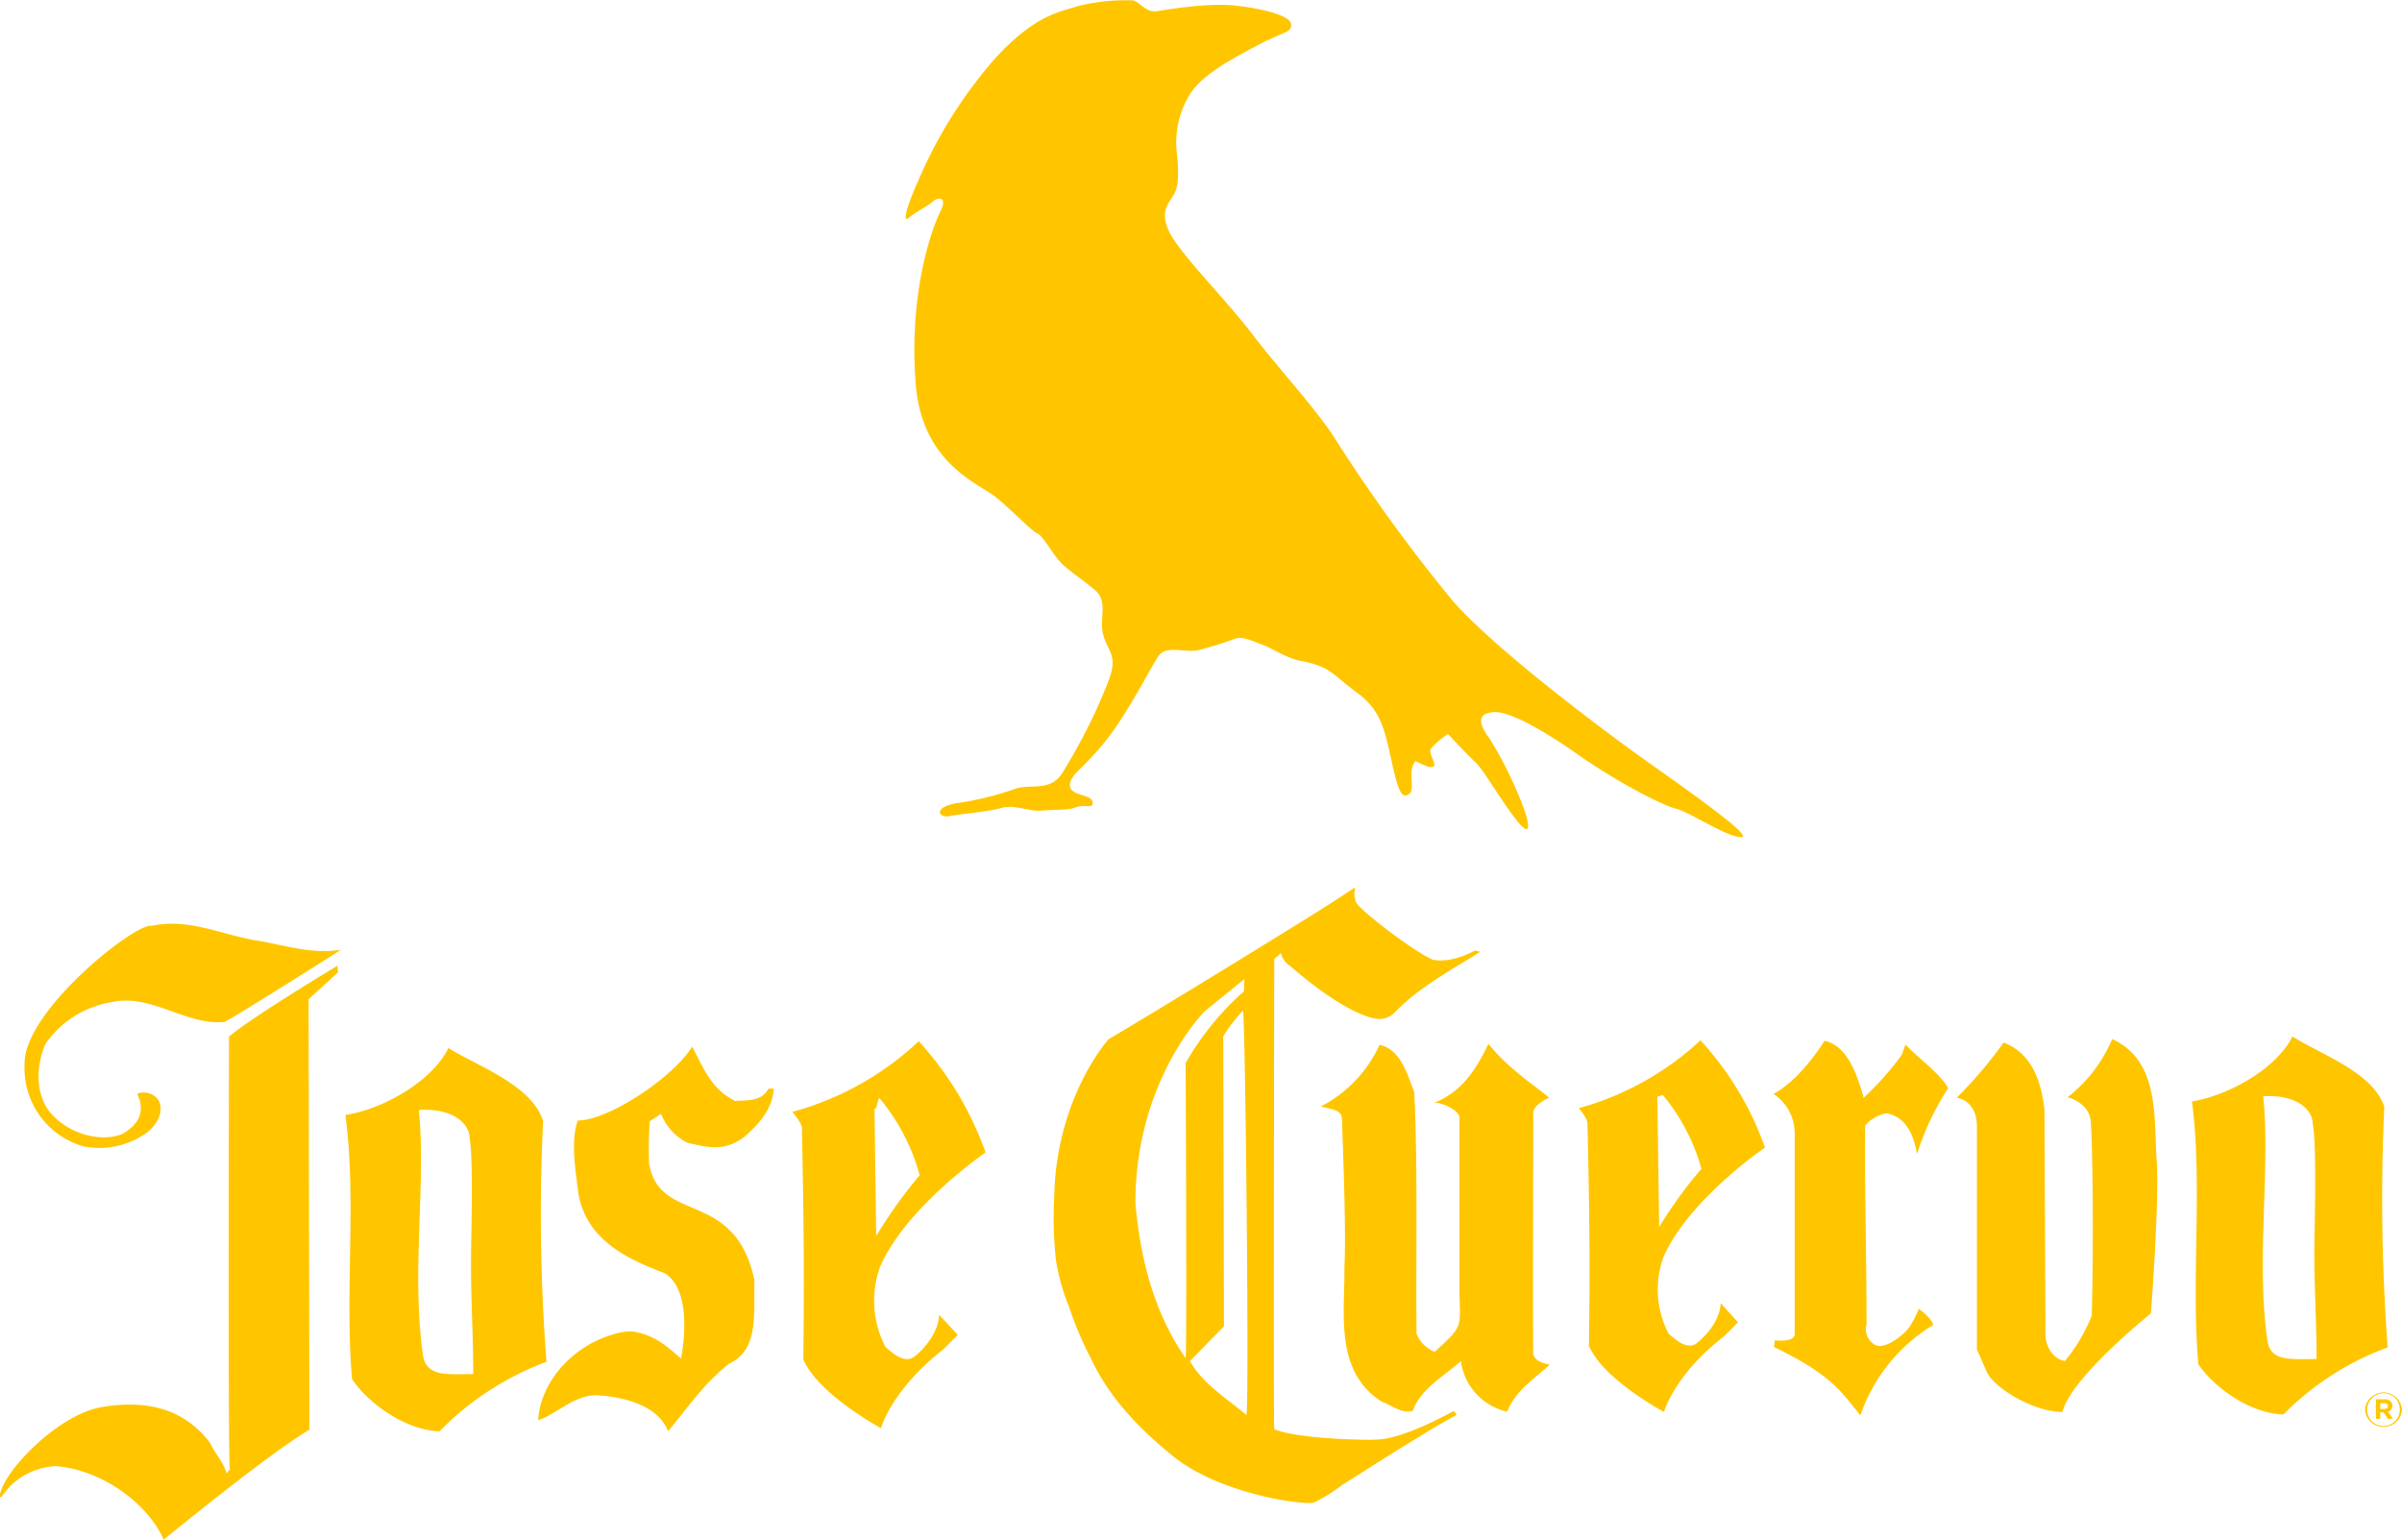 <svg xmlns="http://www.w3.org/2000/svg" id="Layer_1" data-name="Layer 1" viewBox="0 0 276.38 177.17"><defs><style>.cls-1{fill:#ffc600;}</style></defs><path class="cls-1" d="M157.57,177c.37.24-.11-46.76-.39-46.52a17,17,0,0,0-2.26,2.95L155,166.8l-3.91,4c1.51,2.69,4.42,4.42,6.5,6.2m-.29-48.76c.07-.81,0-.6.06-1.41l-4.55,3.69s-8,7.91-8,22.13c.59,6.38,2.09,12.47,5.78,17.81.16-.37,0-33.95,0-33.95a32.17,32.17,0,0,1,6.72-8.27m3.49,50.39c2.53,1.13,11,1.32,12,1.18,3.1-.14,8.65-3.28,8.65-3.28l.34.44s-3,1.66-4.12,2.42c-2.73,1.62-6.3,3.93-9.08,5.67a17.94,17.94,0,0,1-3.21,2c-.58.39-11.06-.78-16.69-5.7-4.72-3.86-7.42-7.45-9.07-11a40.31,40.31,0,0,1-2.43-5.78,23.59,23.59,0,0,1-1.52-5.42,43.6,43.6,0,0,1-.2-7.18c.18-11.5,6.26-18.23,6.26-18.23,5.23-3.07,19.28-11.67,25.45-15.56l2.94-1.92a2.73,2.73,0,0,0,.07,1.71c.33.84,6.54,5.63,8.85,6.63,2.23.45,4.87-1.07,4.87-1.07l.57.17c-3.34,2.09-7,4.06-9.76,6.89a2.39,2.39,0,0,1-1.92.82s-3,.13-10.18-6.09a2.56,2.56,0,0,1-1.08-1.48l-.75.68s-.11,53.45,0,54.11m119.48-35.15c.4,1.7.3,8.88.21,12.86-.1,5.38.24,9.22.24,14.21-2.82,0-5.28.36-5.65-2.09-1.35-9.26.37-19.89-.49-28.14,3.73-.25,5.69,1.46,5.69,3.16m8.26-1.9c-1.26-4-7.18-6-10.59-8.15-1.7,3.53-7.13,6.75-11.56,7.48,1.26,9.4-.12,20.75.74,30.24,1.78,2.65,5.95,5.68,9.78,5.78a32.77,32.77,0,0,1,12-7.72,230.67,230.67,0,0,1-.39-27.63m-83-1.4a22.93,22.93,0,0,1,4.43,8.48,50.87,50.87,0,0,0-4.86,6.7l-.21-15Zm11.73,6a35.9,35.9,0,0,0-7.41-12.31,33.55,33.55,0,0,1-14,7.81s1,1.17,1,1.75c.19,8.74.33,15.59.16,25.57,1.59,3.88,8.65,7.64,8.65,7.64s1.13-4.24,6.92-8.72l1.59-1.59-2-2.22s.11,2.29-2.78,4.65c-1.09.72-2.28-.32-3.2-1.12a11,11,0,0,1-.6-8.83c2.91-6.64,11.73-12.63,11.73-12.63m32.11-4.33c-.35-3-1.3-6.42-4.7-7.72a50.35,50.35,0,0,1-5.4,6.36s2.21.18,2.33,3.13v25.82l1.19,2.72c1,1.86,5.42,4.48,8.65,4.48,1-4,10.18-11.34,10.18-11.34s1-13,.66-17.67.42-11.4-5.12-13.9a16.54,16.54,0,0,1-5.13,6.69s2.47.61,2.66,2.74.37,12.8.12,22.39a19.21,19.21,0,0,1-3.09,5.23s-1.84-.21-2.23-2.72Zm-11.1-2.49c-.81-1.58-3.55-3.55-4.89-5l-.43,1.19a34.52,34.52,0,0,1-4.39,4.94c-.67-2.47-1.78-5.94-4.48-6.57-1.19,1.82-3.23,4.63-5.88,6.13a5.4,5.4,0,0,1,2.43,4.6c0,1.51,0,21.94,0,23s-2.28.74-2.28.74l-.1.78c6.65,3.19,7.78,5.22,9.94,7.86a19.63,19.63,0,0,1,8.38-10.4c-.17-.8-1.66-1.86-1.66-1.86a12.35,12.35,0,0,1-.93,1.86c-.34.73-2.67,2.83-4,2.34a2.06,2.06,0,0,1-1.08-2.45c0-7.64-.24-16.26-.16-22.84a4.27,4.27,0,0,1,2.45-1.41c2.11.39,3.1,2.21,3.51,4.71a31.25,31.25,0,0,1,3.59-7.6m-61.37.6c-.84-2.09-1.61-5.1-4.06-5.58a14.94,14.94,0,0,1-6.74,7.08c1.19.35,2.43.35,2.43,1.51s.52,12.22.27,17.07c.08,5.09-1.22,12,4.38,15.44.94.28,2.23,1.42,3.51,1,.76-2.41,3.74-4.13,5.51-5.7a6.93,6.93,0,0,0,5.33,5.81c1-2.56,3.44-4,4.91-5.43,0,0-1.85-.18-1.91-1.33s0-26.67,0-27.63,1.84-1.74,1.84-1.74c-2.46-2-4.7-3.38-7-6.2-1.53,3.18-3.16,5.55-6.19,6.76,1.19.07,2.87,1,2.86,1.74s0,20.25,0,20.25c.1,4,.39,3.72-2.85,6.69a3.76,3.76,0,0,1-2.09-2.07c-.08-8.77.15-19.76-.26-27.72M288.55,176.3c.25,0,.38-.14.38-.33h0c0-.22-.15-.33-.39-.33h-.49v.67Zm-1-1.11h1a.93.93,0,0,1,.7.25.64.64,0,0,1,.19.49h0a.71.71,0,0,1-.49.7l.55.81h-.58l-.48-.73h-.39v.73h-.5Zm2.75,1.19h0a1.85,1.85,0,0,0-1.87-1.88,1.88,1.88,0,0,0-1.89,1.89h0a1.88,1.88,0,1,0,3.76,0m-4,0h0a2.13,2.13,0,0,1,4.25,0h0a2.13,2.13,0,0,1-4.25,0M98.64,140.78c-2.66-1.26-3.66-4-4.83-6.17-2.06,3.42-9.56,8.5-13.16,8.5-.77,2.21-.38,5,.1,8.57,1,5.24,5.68,7.41,9.89,9,3.52,2.13,1.89,9.82,1.89,9.82-1.53-1.32-2.88-2.55-5-3,0,0-1.09-.43-3.32.39-4.33,1.41-7.88,5.43-8.12,9.7,2-.59,4.12-2.9,6.7-2.86,3.28.15,7.17,1.26,8.25,4.14,2.3-2.73,4-5.38,7-7.76,3.47-1.6,2.84-5.69,2.94-9.61-2.25-10.65-11-6.35-12.13-13.51a41.65,41.65,0,0,1,.09-4.79l1.29-.86a6.32,6.32,0,0,0,3.07,3.35c2,.4,4,1.16,6.49-.67,1.61-1.41,3.26-3.16,3.41-5.57l-.62,0c-.71,1.46-2.45,1.35-4,1.4M68.2,145.17c.37,1.74.26,8.38.18,12.47-.09,5.55.24,9.51.24,14.65-2.87,0-5.4.38-5.78-2.16-1.37-9.54.38-19.73-.48-28.23,3.82-.26,5.84,1.51,5.84,3.27m8.46-2c-1.32-4.15-7.39-6.23-10.9-8.4-1.73,3.66-7.31,7-11.85,7.71,1.31,9.69-.1,20.62.77,30.4,1.82,2.73,6.09,5.86,10.06,6a33.59,33.59,0,0,1,12.31-8,222.11,222.11,0,0,1-.39-27.71m38.74-2.59a23.46,23.46,0,0,1,4.59,8.83,53.34,53.34,0,0,0-5,7l-.2-14.68c.3.27.37-1.45.62-1.13m12.16,6.19a37.35,37.35,0,0,0-7.69-12.8,34.39,34.39,0,0,1-14.55,8.13s1.07,1.21,1.11,1.81c.18,9.1.3,16.23.16,26.65,1.64,4,8.94,7.94,8.94,7.94s1.17-4.38,7.17-9.07l1.67-1.67-2.16-2.31s.1,2.39-2.86,4.84c-1.15.75-2.35-.31-3.31-1.15a11.51,11.51,0,0,1-.62-9.2c3-6.93,12.14-13.17,12.14-13.17M53,125.3s-10,6-12.48,8.17c0,.21-.14,49.25.1,49.84-.3.17-.15.21-.4.38-.32-1.26-1.29-2.21-1.84-3.42-2.88-3.89-7.2-5.09-12.49-4.18-5.08.83-11.42,7.52-11.73,10.14,0,.36.09.13.18.21a7.86,7.86,0,0,1,6.29-3.55c5,.39,10.36,4,12.38,8.45,0,0,12-9.84,16.76-12.65l-.09-49.54,3.38-3.08ZM31.55,140.06a2,2,0,0,1,.93.85c.66,1.64-.75,3.24-1.83,3.88a9.35,9.35,0,0,1-6.87,1.3A9.35,9.35,0,0,1,17,136.58c-.11-6.07,12.82-16.3,14.62-15.87,4.45-.95,8.4,1.2,12.56,1.76,3.36.64,5.94,1.48,9.19,1-.69.51-13.25,8.38-13.38,8.3-4.29.46-8.47-3.29-12.91-2.29a11.53,11.53,0,0,0-7.68,4.81c-1.08,2.55-1.14,5.52.34,7.64,2.22,2.88,6.33,3.75,8.6,2.68,2.07-1.28,2.18-2.51,1.94-3.76l-.31-.82a2,2,0,0,1,1.61.06M160.06,18.77c-4.4,2.26-7.94,4.17-9.25,6.72a10.53,10.53,0,0,0-1.24,6.22c.19,1.68.32,3.67-.3,4.79s-1.75,2-.5,4.47,6.64,7.89,9.46,11.61,7.51,8.82,9.51,12a188.17,188.17,0,0,0,13.65,18.81c5,5.65,17.08,14.64,20.77,17.31s14,9.74,12.39,9.8-6-2.91-7.56-3.28-6.82-3.1-11.32-6.26-8.07-5-9.7-4.84-1.87,1.06-.43,3a44.9,44.9,0,0,1,4,8.19c.63,1.75.88,3.55-1.06,1s-3.63-5.59-4.57-6.45-3.13-3.23-3.13-3.23a8.89,8.89,0,0,0-2,1.74c-.25.56.75,1.74.32,2s-1.38-.31-2.07-.62c-1,1.24.07,3.23-.74,3.79s-1.19-.12-2-3.79-1.26-5.9-4-7.89-2.95-3-6.5-3.65c-1.63-.31-3.32-1.49-4.38-1.86s-2.19-1-3.13-.68A42,42,0,0,1,152,89c-1.49.31-3.62-.62-4.5.63s-2.36,4.35-4.73,7.9-4.56,5.16-5.12,6-.56,1.55.44,1.93,1.75.43,1.81,1.11-1.06.13-1.93.5-2.69.25-4,.38-3.13-.74-4.56-.31-4.88.7-6,.95-2.07-1,.87-1.5a34.72,34.72,0,0,0,6.62-1.62c1.81-.69,4.13.43,5.56-1.94a68.43,68.43,0,0,0,4.18-7.9c.81-2,1.55-3.41,1.55-4.72s-1-2.17-1.19-3.79.56-3.36-.82-4.53-2.94-2.18-3.88-3.11-2.13-3.17-2.75-3.41-2.88-2.61-4.75-4.16-8.56-3.8-9.27-13.1c-.83-10.75,2-18.15,2.85-19.83s-.26-1.68-.88-1.12-2.06,1.25-2.75,1.87-.44-.87,1.06-4.23a52.94,52.94,0,0,1,8.92-14.18c4.49-4.85,7.18-5.23,9.36-5.92a22.75,22.75,0,0,1,6.37-.69c.82.06,1.44,1.43,2.82,1.24s5.87-1,9.12-.63,6.19,1.17,6.32,2.1-.69.87-2.62,1.87" transform="translate(-14.17 -14.17)"></path></svg>